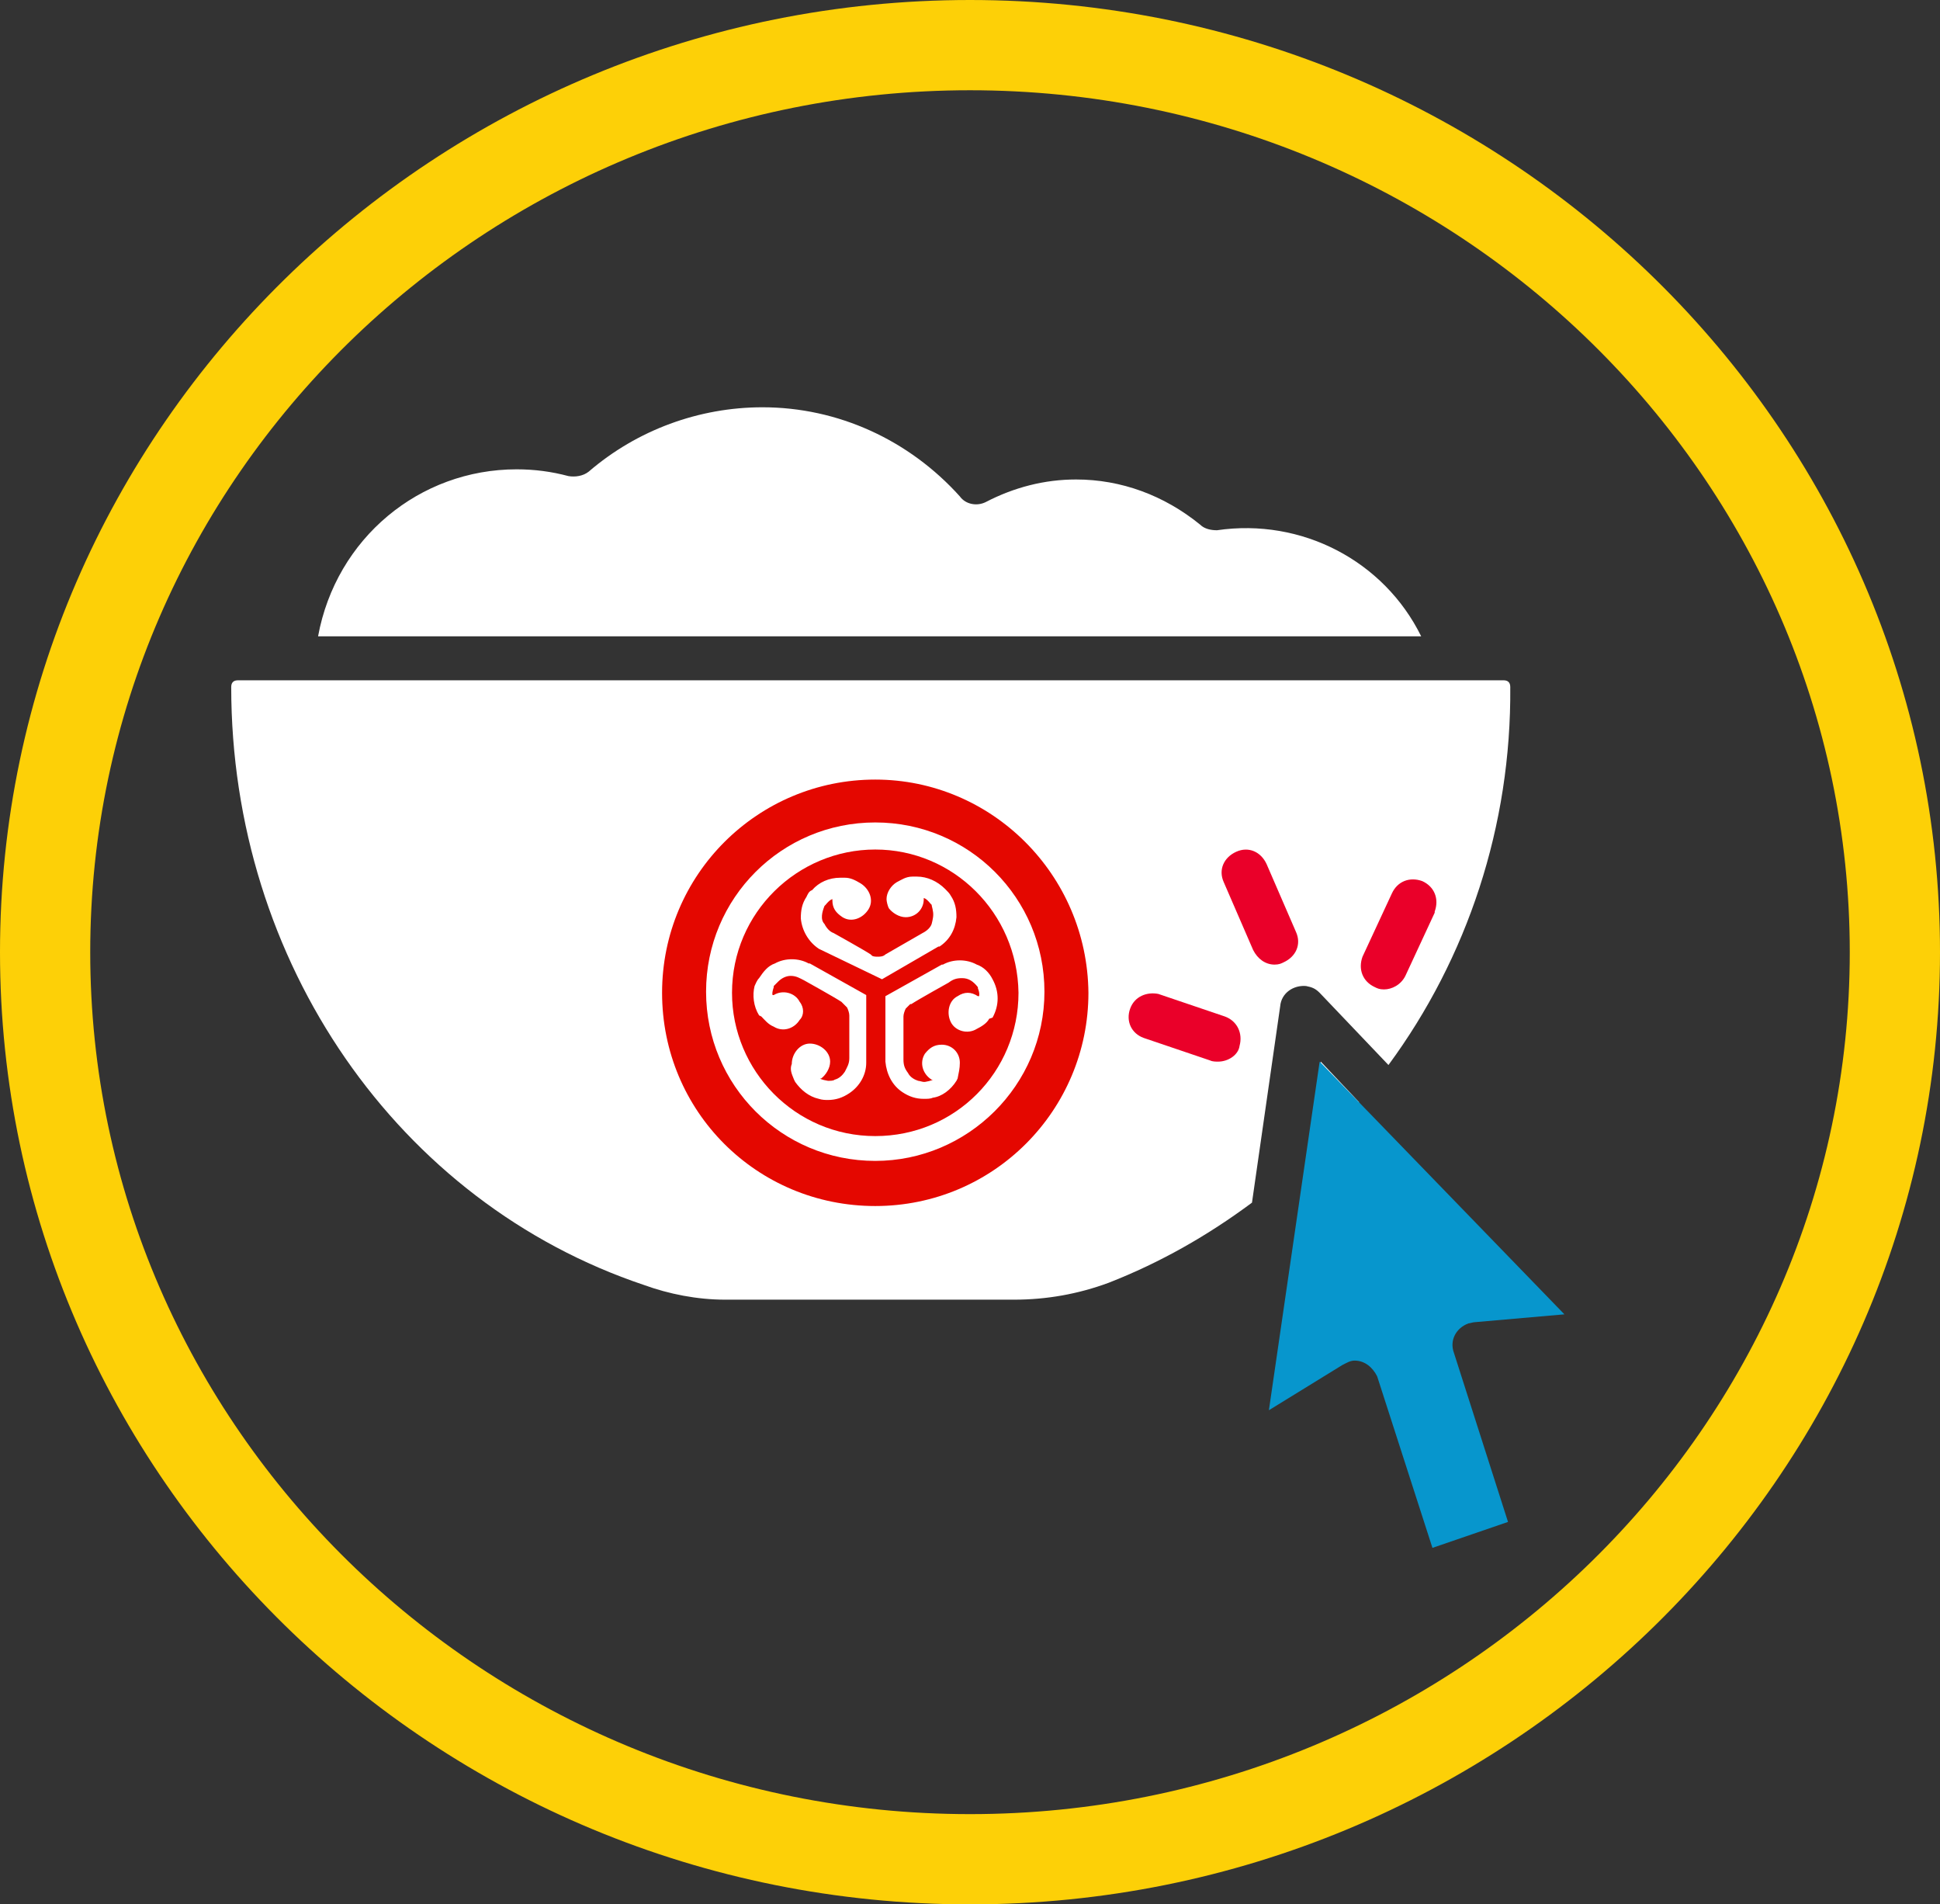 <?xml version="1.0" encoding="utf-8"?>
<!-- Generator: Adobe Illustrator 27.7.0, SVG Export Plug-In . SVG Version: 6.00 Build 0)  -->
<svg version="1.1" id="bowl" xmlns="http://www.w3.org/2000/svg" xmlns:xlink="http://www.w3.org/1999/xlink" x="0px" y="0px"
	 viewBox="0 0 172 168.8" style="enable-background:new 0 0 172 168.8;" xml:space="preserve">
<rect x="0" y="0" width="172" height="168.8" fill="#333333" stroke="none"/>
<style type="text/css">
	.st0{fill:#FDD007;}
	.st1{fill:#FFFFFF;}
	.st2{fill:#E40700;}
	.st3{fill:#0796CD;}
	.st4{fill:#EA0029;}
</style>
<g>
	<g id="Ellipse_4_copy_4">
		<path class="st0" d="M86,168.8c-47.4,0-86-37.9-86-84.4C0,37.9,38.6,0,86,0c47.4,0,86,37.9,86,84.4
			C172,130.9,133.4,168.8,86,168.8z M86,8C43,8,8,42.3,8,84.4c0,42.1,35,76.4,78,76.4c43,0,78-34.3,78-76.4C164,42.3,129,8,86,8z"/>
	</g>
	<g>
		<g>
			<path class="st1" d="M115.9,102.5c1.6-1.5,3.2-3.1,4.6-4.8l-3.4-3.6L115.9,102.5z"/>
			<path class="st1" d="M107.9,47c-0.5,0-1.1-0.1-1.5-0.5c-3.2-2.6-7-4-11-4c-2.8,0-5.5,0.7-8,2c-0.8,0.4-1.8,0.2-2.3-0.5
				c-4.5-5-10.8-7.9-17.5-7.9c-5.6,0-11.1,2-15.4,5.7c-0.5,0.4-1.2,0.5-1.8,0.4c-1.5-0.4-3-0.6-4.6-0.6c-8.6,0-16,6.1-17.6,14.8
				h97.8C122.7,49.7,115.4,45.9,107.9,47z"/>
			<path class="st1" d="M113.5,89.2c0.1-1.2,1.2-1.9,2.3-1.8c0.5,0.1,0.8,0.2,1.2,0.6l6.1,6.4c7-9.5,10.9-21.2,10.8-33.5
				c0-0.4-0.2-0.6-0.6-0.6H21.1c-0.4,0-0.6,0.2-0.6,0.6c0,24.4,14.8,45.7,36.6,53c2.2,0.8,4.7,1.3,7.2,1.3h25.6
				c2.9,0,5.7-0.5,8.4-1.5c4.6-1.8,8.8-4.2,12.7-7.1L113.5,89.2z"/>
		</g>
		<path class="st2" d="M77.6,69.1c-10.4,0-18.9,8.4-18.9,18.9s8.4,18.9,18.9,18.9S96.5,98.4,96.5,88l0,0
			C96.4,77.5,87.9,69.1,77.6,69.1L77.6,69.1 M77.6,102.9c-8.3,0-15-6.7-15-15s6.7-15,15-15s15,6.7,15,15S85.8,102.9,77.6,102.9"/>
		<path class="st2" d="M77.6,75.3c-6.9,0-12.7,5.6-12.7,12.7c0,6.9,5.6,12.7,12.7,12.7S90.3,95,90.3,88
			C90.2,80.9,84.5,75.3,77.6,75.3L77.6,75.3 M76.8,94.2c0,1.1-0.6,2.1-1.5,2.7c-0.6,0.4-1.2,0.6-1.9,0.6c-0.2,0-0.5,0-0.8-0.1
			c-0.9-0.2-1.6-0.8-2.1-1.5l-0.1-0.2c-0.2-0.5-0.4-0.9-0.2-1.4c0-0.9,0.7-1.8,1.6-1.8c0.9,0,1.8,0.7,1.8,1.6c0,0.6-0.4,1.2-0.8,1.5
			h-0.1l0,0l0,0c0,0,0.1,0.1,0.7,0.2h0.1c0.1,0,0.4,0,0.5-0.1c0.4-0.1,0.7-0.4,0.9-0.7c0.2-0.4,0.4-0.7,0.4-1.2v-3.8
			c0-0.2-0.1-0.5-0.2-0.7c-0.1-0.1-0.2-0.2-0.4-0.4l-0.1-0.1c-0.6-0.4-3.3-1.9-3.3-1.9c-0.4-0.2-0.7-0.4-1.2-0.4
			c-0.4,0-0.8,0.2-1.1,0.5c-0.1,0.1-0.2,0.2-0.4,0.4v0.1c-0.2,0.6-0.1,0.7-0.1,0.7l0,0l0,0h0.1c0.8-0.5,1.9-0.2,2.3,0.6
			c0.4,0.5,0.4,1.2,0,1.6c-0.5,0.8-1.5,1.1-2.3,0.6l0,0c-0.5-0.2-0.8-0.6-1.1-0.9L67.3,90c-0.5-0.8-0.6-1.8-0.4-2.6
			c0.1-0.2,0.2-0.5,0.4-0.7c0.4-0.6,0.8-1.1,1.4-1.3c0.9-0.5,2.1-0.5,3,0h0.1l5,2.8L76.8,94.2L76.8,94.2 M72.6,84.1L72.6,84.1
			c-0.9-0.6-1.5-1.6-1.6-2.7c0-0.7,0.1-1.3,0.5-1.9c0.1-0.2,0.2-0.5,0.5-0.6c0.6-0.7,1.5-1.1,2.5-1.1c0.1,0,0.2,0,0.4,0
			c0.5,0,0.9,0.2,1.4,0.5c0.8,0.5,1.2,1.5,0.7,2.3c-0.5,0.8-1.5,1.2-2.3,0.7c-0.6-0.4-0.9-0.8-0.9-1.5v-0.1l0,0l0,0
			c0,0-0.2,0-0.6,0.5l-0.1,0.1c-0.2,0.5-0.4,1.2,0,1.6c0.2,0.4,0.5,0.7,0.8,0.8c0,0,2.7,1.5,3.3,1.9l0.1,0.1
			c0.1,0.1,0.4,0.1,0.5,0.1c0.2,0,0.5,0,0.7-0.2l0,0l3.3-1.9c0.4-0.2,0.7-0.5,0.8-0.8c0.1-0.4,0.2-0.8,0.1-1.2
			c0-0.1-0.1-0.4-0.1-0.5l-0.1-0.1c-0.4-0.5-0.6-0.5-0.6-0.5l0,0l0,0v0.1c0,0.9-0.7,1.6-1.6,1.6c-0.6,0-1.2-0.4-1.5-0.8
			c-0.1-0.2-0.2-0.6-0.2-0.8c0-0.6,0.4-1.2,0.9-1.5c0.4-0.2,0.8-0.5,1.4-0.5c0.1,0,0.2,0,0.4,0c0.9,0,1.8,0.4,2.5,1.1
			c0.2,0.2,0.4,0.4,0.5,0.6c0.4,0.6,0.5,1.2,0.5,1.9c-0.1,1.1-0.6,2-1.5,2.6h-0.1l-5,2.9L72.6,84.1z M87.7,90.3
			c-0.2,0.4-0.7,0.7-1.1,0.9c-0.8,0.5-1.9,0.2-2.3-0.6s-0.2-1.9,0.6-2.3c0.6-0.4,1.2-0.4,1.8,0h0.1l0,0l0,0c0,0,0.1-0.2-0.1-0.7
			v-0.1c-0.4-0.5-0.8-0.8-1.4-0.8c-0.5,0-0.8,0.1-1.2,0.4c0,0-2.7,1.5-3.3,1.9L80.7,89c-0.1,0.1-0.2,0.2-0.4,0.4
			c-0.1,0.2-0.2,0.5-0.2,0.7l0,0v3.8c0,0.5,0.1,0.8,0.4,1.2c0.2,0.4,0.6,0.6,0.9,0.7c0.1,0,0.4,0.1,0.5,0.1H82
			c0.6-0.1,0.7-0.2,0.7-0.2l0,0l0,0h-0.1c-0.8-0.5-1.1-1.5-0.6-2.3c0.4-0.5,0.8-0.8,1.5-0.8c0.9,0,1.6,0.7,1.6,1.6l0,0
			c0,0.5-0.1,0.9-0.2,1.4l-0.1,0.2c-0.5,0.8-1.3,1.4-2.1,1.5c-0.2,0.1-0.5,0.1-0.8,0.1c-0.7,0-1.3-0.2-1.9-0.6
			c-0.9-0.6-1.4-1.6-1.5-2.7V94v-5.7l5-2.8h0.1c0.9-0.5,2.1-0.5,3,0c0.6,0.2,1.1,0.7,1.4,1.3c0.6,1.1,0.6,2.3,0,3.4L87.7,90.3"/>
		<path class="st3" d="M112.5,125l6.5-4c0.4-0.2,0.7-0.4,1.1-0.4l0,0c0.9,0,1.6,0.6,2,1.4l4.9,15.2l6.7-2.3l-4.8-15
			c-0.4-1.1,0.2-2.2,1.3-2.6c0.1,0,0.4-0.1,0.5-0.1l8-0.7L117,94.1L112.5,125z"/>
		<path class="st4" d="M113,85.5c-0.8,0-1.5-0.5-1.9-1.3l-2.6-6c-0.5-1.1,0-2.2,1.1-2.7c1.1-0.5,2.2,0,2.7,1.1l2.6,6
			c0.5,1.1,0,2.2-1.1,2.7C113.6,85.4,113.4,85.5,113,85.5"/>
		<path class="st4" d="M108,94.1c-0.2,0-0.5,0-0.7-0.1l-5.9-2c-1.1-0.4-1.6-1.5-1.2-2.6c0.4-1.1,1.5-1.5,2.5-1.3l5.9,2
			c1.1,0.4,1.6,1.5,1.3,2.6C109.8,93.5,108.9,94.1,108,94.1"/>
		<path class="st4" d="M122.7,87.7c-0.4,0-0.6-0.1-0.8-0.2c-1.1-0.5-1.5-1.6-1.1-2.7l0,0l2.6-5.6c0.5-1.1,1.6-1.5,2.7-1.1
			c1.1,0.5,1.5,1.6,1.1,2.7v0.1l-2.6,5.6C124.2,87.3,123.4,87.7,122.7,87.7"/>
	</g>
</g>
</svg>
